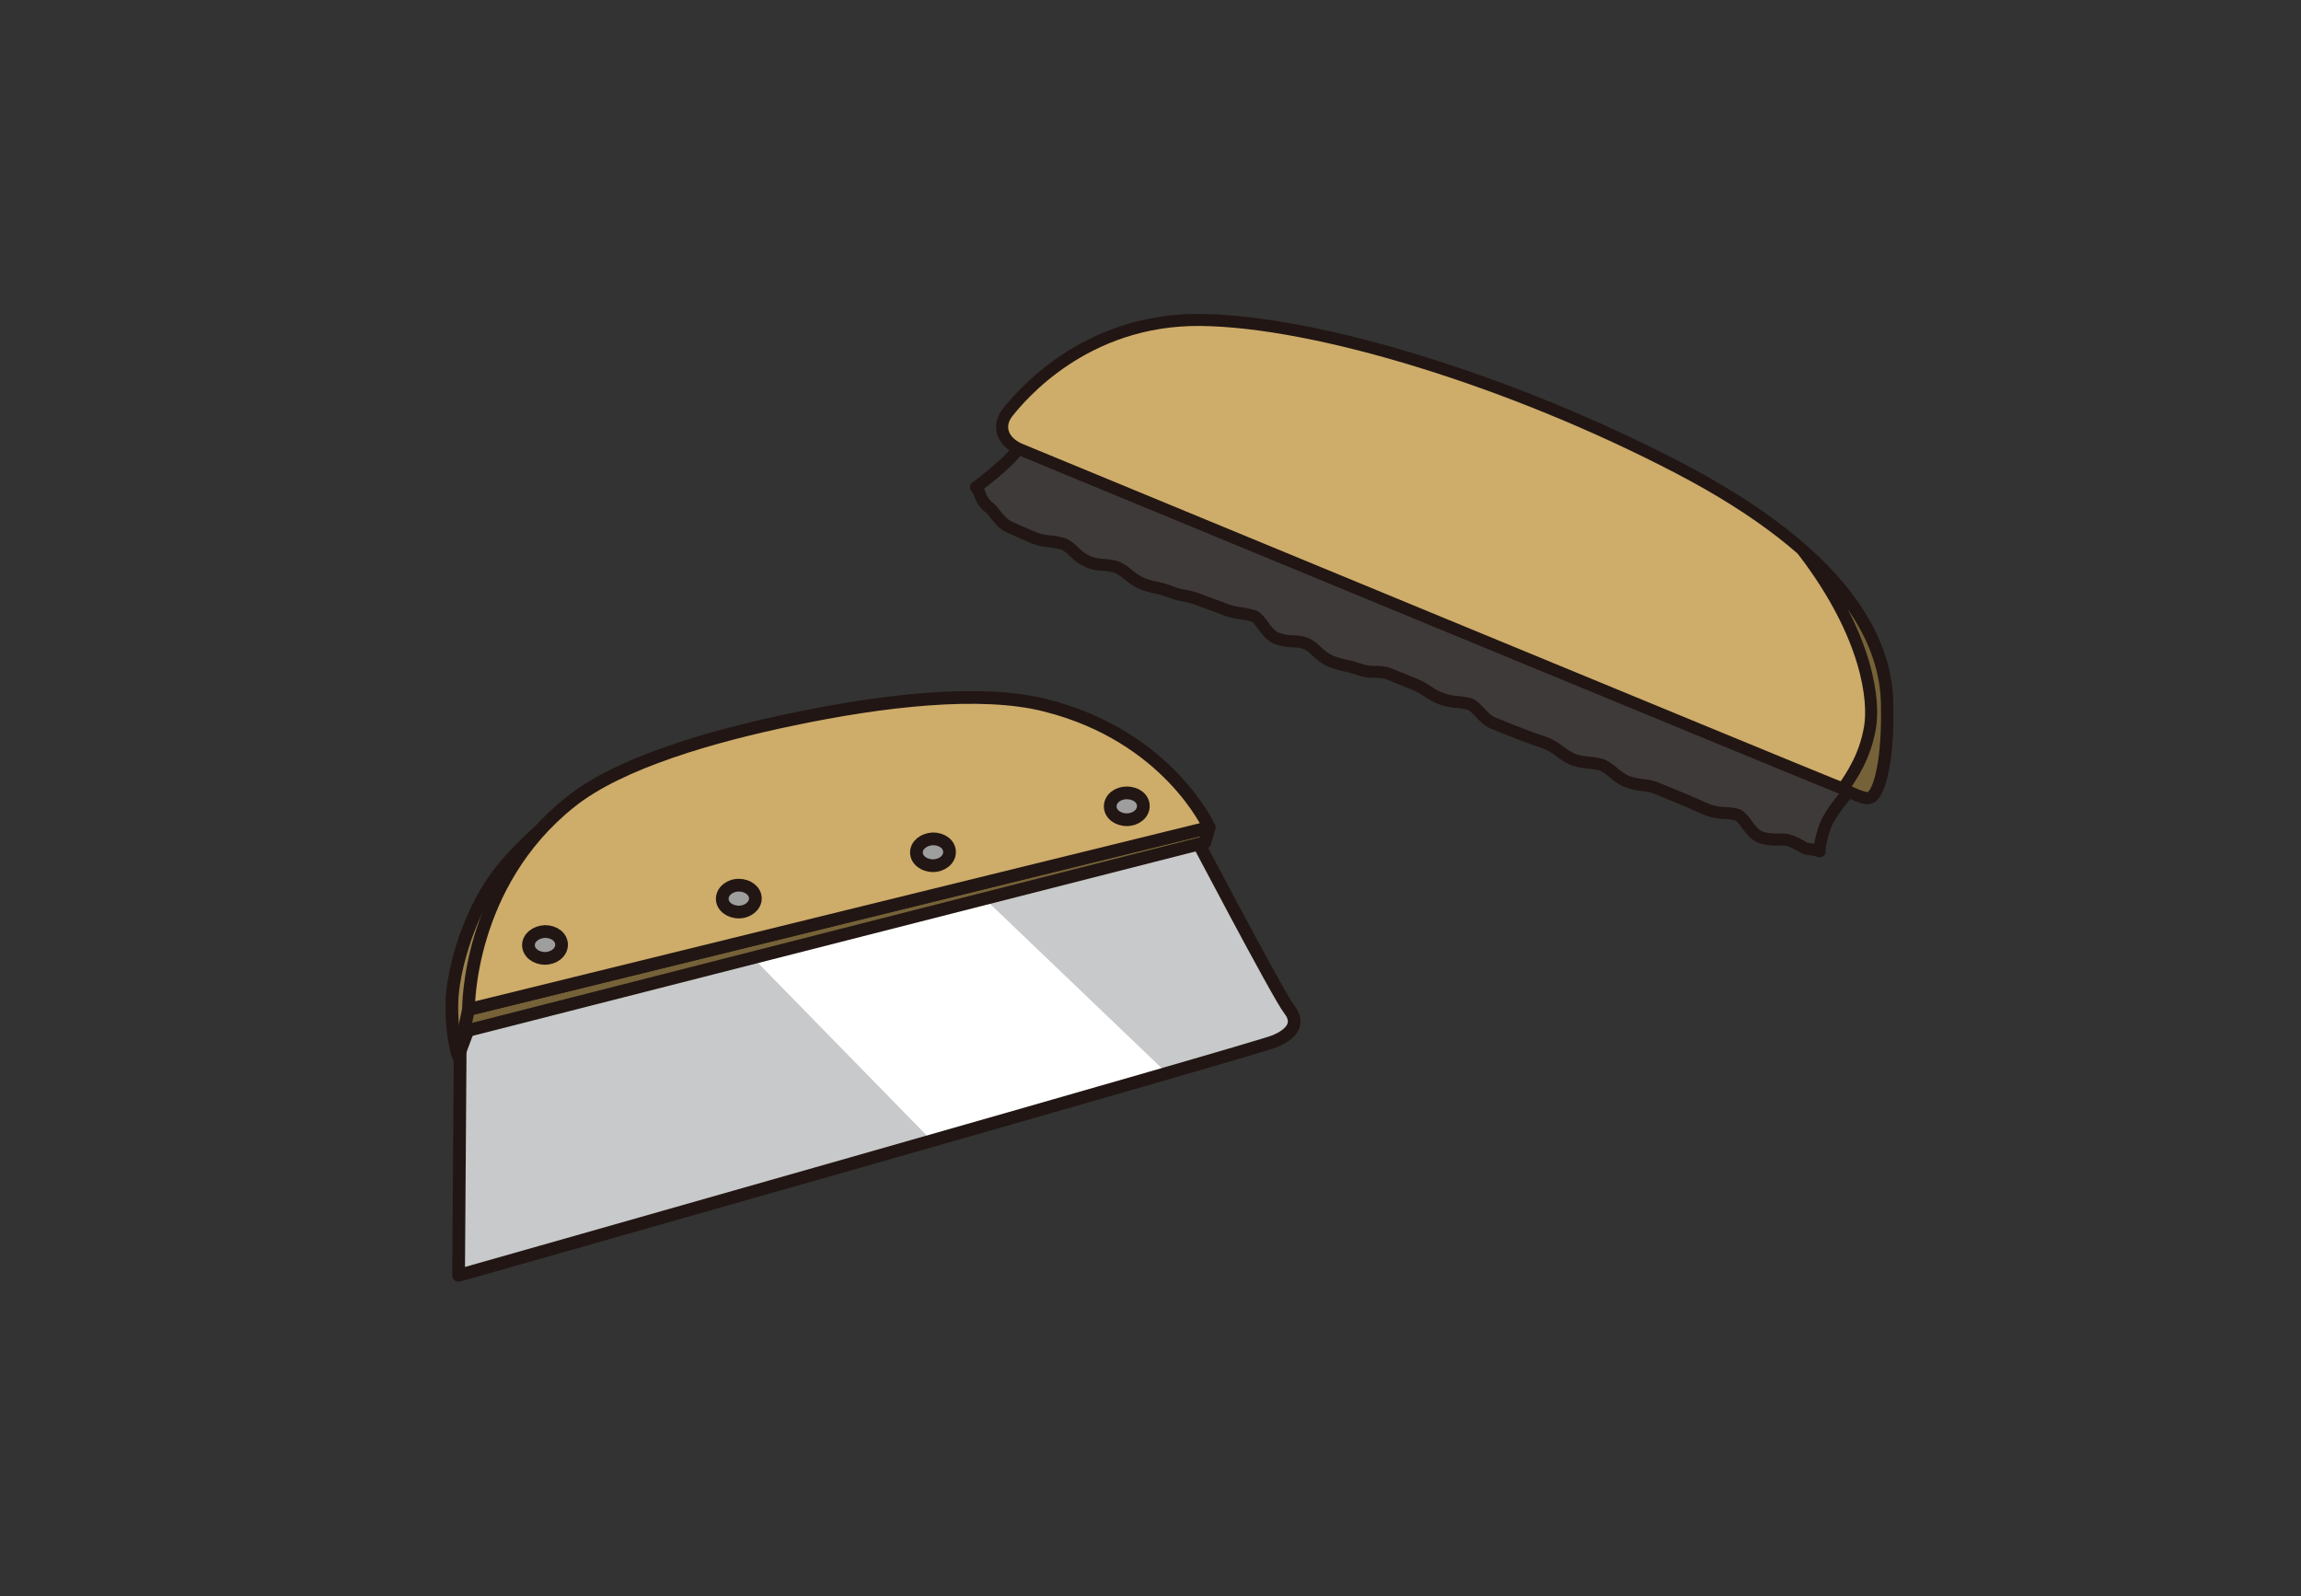<?xml version="1.0" encoding="utf-8"?>
<!-- Generator: Adobe Illustrator 27.4.0, SVG Export Plug-In . SVG Version: 6.00 Build 0)  -->
<svg version="1.1" id="レイヤー_1" xmlns="http://www.w3.org/2000/svg" xmlns:xlink="http://www.w3.org/1999/xlink" x="0px"
	 y="0px" viewBox="0 0 625.7 434" style="enable-background:new 0 0 625.7 434;" xml:space="preserve">
<rect x="0" y="0" width="625.7" height="434" fill="#333333" stroke="none"/>
<style type="text/css">
	.st0{fill:#3E3A39;stroke:#211613;stroke-width:5.135;stroke-linecap:round;stroke-linejoin:round;}
	.st1{fill:#C8C9CA;}
	.st2{fill:#FFFFFF;}
	.st3{fill:none;stroke:#211613;stroke-width:3.458;stroke-linecap:round;stroke-linejoin:round;}
	.st4{fill:#9B824F;stroke:#211613;stroke-width:3.458;stroke-linecap:round;stroke-linejoin:round;}
	.st5{fill:#766238;stroke:#211613;stroke-width:3.458;stroke-linecap:round;stroke-linejoin:round;}
	.st6{fill:#CEAC6A;stroke:#211613;stroke-width:3.458;stroke-linecap:round;stroke-linejoin:round;}
	.st7{fill:#9E9E9F;stroke:#211613;stroke-width:3.458;stroke-linecap:round;stroke-linejoin:round;}
	.st8{fill:#3E3A39;stroke:#211613;stroke-width:3.272;stroke-linecap:round;stroke-linejoin:round;}
	.st9{fill:#CEAC6A;stroke:#211613;stroke-width:3.272;stroke-linecap:round;stroke-linejoin:round;}
	.st10{fill:#766238;stroke:#211613;stroke-width:3.272;stroke-linecap:round;stroke-linejoin:round;}
</style>
<path class="st0" d="M811.8,646.6C811.8,646.6,811.8,646.6,811.8,646.6c0.2,0,0.3,0,0.2-0.1c0.1-0.1,0.1-0.2-0.2-0.1
	S811.7,646.6,811.8,646.6z"/>
<g>
	<path class="st1" d="M323.9,225.5c0,0,23.7,45.2,26.7,49c3,3.8,0.6,6.7-3.9,8.6c-4.4,2-222,63.7-222,63.7l0.5-71.5L323.9,225.5z"/>
	<path class="st2" d="M317.4,291.9c-17.1,4.9-39.9,11.5-63.9,18.4l-52.6-53.8l63-15.8L317.4,291.9z"/>
	<path class="st3" d="M323.9,225.5c0,0,23.7,45.2,26.7,49c3,3.8,0.6,6.7-3.9,8.6c-4.4,2-222,63.7-222,63.7l0.5-71.5L323.9,225.5z"/>
	<path class="st4" d="M161.3,214.1c0,0-18.3,13-26.6,24.7s-11.6,26.6-11.8,33.4c-0.3,9.2,1.7,15,1.7,15l2.7-7.2l42.2-25.8
		L161.3,214.1z"/>
	<polygon class="st5" points="327.6,229.1 126.1,280.5 127.4,274.5 328.8,225 	"/>
	<path class="st6" d="M284.3,191.8c-17.6-4.5-44.5-1.3-68.8,3.8c-21.7,4.5-46.9,11.7-60.3,22.4c-28.2,22.4-27.8,56.5-27.8,56.5
		L328.8,225C328.8,225,317.7,200.2,284.3,191.8z"/>
	<path class="st7" d="M301.9,219.3c0,2,2,3.6,4.5,3.6c2.4,0,4.5-1.6,4.5-3.7s-2-3.6-4.5-3.6C303.9,215.6,301.9,217.2,301.9,219.3z"
		/>
	<path class="st7" d="M249.2,231.8c0,2,2,3.6,4.5,3.6c2.4,0,4.5-1.6,4.5-3.7s-2-3.6-4.5-3.6C251.2,228.2,249.2,229.8,249.2,231.8z"
		/>
	<path class="st7" d="M196.4,244.4c0,2,2,3.6,4.5,3.6s4.5-1.7,4.5-3.7s-2-3.6-4.5-3.6S196.4,242.4,196.4,244.4z"/>
	<path class="st7" d="M143.7,257c0,2,2,3.6,4.5,3.6c2.4,0,4.5-1.6,4.5-3.7s-2-3.6-4.5-3.6C145.7,253.4,143.7,255,143.7,257z"/>
	<path class="st8" d="M492.8,204.1L282,113.3c-1.3,3.1-3,6.1-5.1,8.8c-3.4,4.5-11.5,10.4-11.5,10.4l0,0c0.5,0.6,0.9,1.3,1.1,2
		c0.5,1.5,1.4,2.7,2.6,3.6c0.6,0.5,1.1,1.1,1.6,1.8c1,1.2,2,2.5,3.5,3.3c0.9,0.4,3.5,1.6,7.3,3.2c1.2,0.4,2.5,0.7,3.8,0.8
		c1.4,0.1,2.8,0.4,4.1,0.8c0.9,0.5,1.8,1.1,2.5,1.9c1.2,1.2,2.5,2.2,4.1,2.9c1.4,0.5,2.8,0.8,4.2,0.8c1.3,0.1,2.5,0.3,3.7,0.7
		c1,0.5,2,1.2,2.8,1.9c1.2,1,2.5,1.9,3.9,2.5c1.3,0.5,2.6,0.9,3.9,1.1c1.3,0.3,2.5,0.6,3.7,1.1c1.3,0.5,2.6,0.9,4,1.1
		c1.2,0.2,2.5,0.6,3.7,1c1.2,0.5,2.5,1,3.7,1.4c1.2,0.4,2.5,0.9,3.7,1.4c1.4,0.5,2.8,0.8,4.2,1c1.2,0.1,2.4,0.4,3.6,0.8
		c0.8,0.3,1.5,1.4,2.3,2.4c1,1.4,2.1,2.9,3.8,3.6c1.4,0.5,2.9,0.8,4.5,0.8c1.2,0,2.4,0.2,3.5,0.6c1,0.5,2,1.2,2.8,2.1
		c1.1,1.1,2.4,2,3.8,2.7c1.3,0.5,2.7,0.9,4.1,1.2c1.2,0.2,2.4,0.6,3.6,1c1.5,0.5,3,0.8,4.6,0.7c1.2,0,2.4,0.1,3.5,0.5
		c1.2,0.5,2.4,1,3.7,1.5c1.2,0.5,2.4,1,3.7,1.5c1.1,0.5,2.2,1.1,3.2,1.8c1.2,0.8,2.4,1.5,3.7,2c1.4,0.5,2.9,0.8,4.4,0.9
		c1.2,0.1,2.4,0.3,3.5,0.6c0.9,0.4,1.7,1.3,2.6,2.2c1.1,1.2,2.2,2.4,3.8,3c1.2,0.5,2.5,1,3.7,1.5c1.2,0.5,2.4,0.9,3.6,1.4
		c1.2,0.5,2.6,1,3.8,1.4c1.2,0.4,2.4,0.8,3.6,1.3c1.1,0.5,2.1,1.2,3.1,1.9c1.1,0.9,2.4,1.7,3.7,2.3c1.4,0.5,2.9,0.8,4.5,0.9
		c1.2,0.1,2.3,0.3,3.4,0.6c1.1,0.5,2.1,1.2,3,2c1.1,1,2.3,1.8,3.7,2.5c1.4,0.5,2.9,0.8,4.4,1c1.2,0.1,2.3,0.3,3.4,0.7l7.3,3
		c1.3,0.5,2.5,1.1,3.7,1.6c1.2,0.5,2.4,1.1,3.5,1.5c1.5,0.5,3.1,0.8,4.7,0.8c1.1,0,2.2,0.2,3.2,0.5c0.9,0.4,1.8,1.5,2.6,2.7
		c1,1.3,2,2.7,3.5,3.3c1.7,0.6,3.5,0.8,5.3,0.7c1-0.1,1.9,0,2.8,0.3c1.3,0.5,2.6,1.1,3.8,1.9c0.7,0.5,2.5,0.3,4.3,1
		c0,0-0.3-1.2,1.2-6c1.4-4.8,8.4-12.1,8.4-12.1L492.8,204.1z"/>
	<path class="st9" d="M276.9,122c-4.5-2.2-5.8-6.4-2.7-10.1c3.1-3.8,20.5-25.2,52.2-24.9c31.7,0.3,84.9,16.7,130,40.2
		s56.4,46.6,56.8,63.7c0.4,17.1-2.4,24.3-4.1,25.7c-1.8,1.4-5.3-1.2-11.1-3.4C492.3,211,276.9,122,276.9,122z"/>
	<path class="st10" d="M508.5,197.8c-1.3,7.7-4.8,13-7.4,16.7c3.9,1.8,6.5,3.2,7.9,2.1c1.8-1.4,4.5-8.6,4.1-25.7
		c-0.3-11.5-5.6-25.7-22.7-41C508.2,173.2,509.7,190.9,508.5,197.8z"/>
</g>
</svg>
